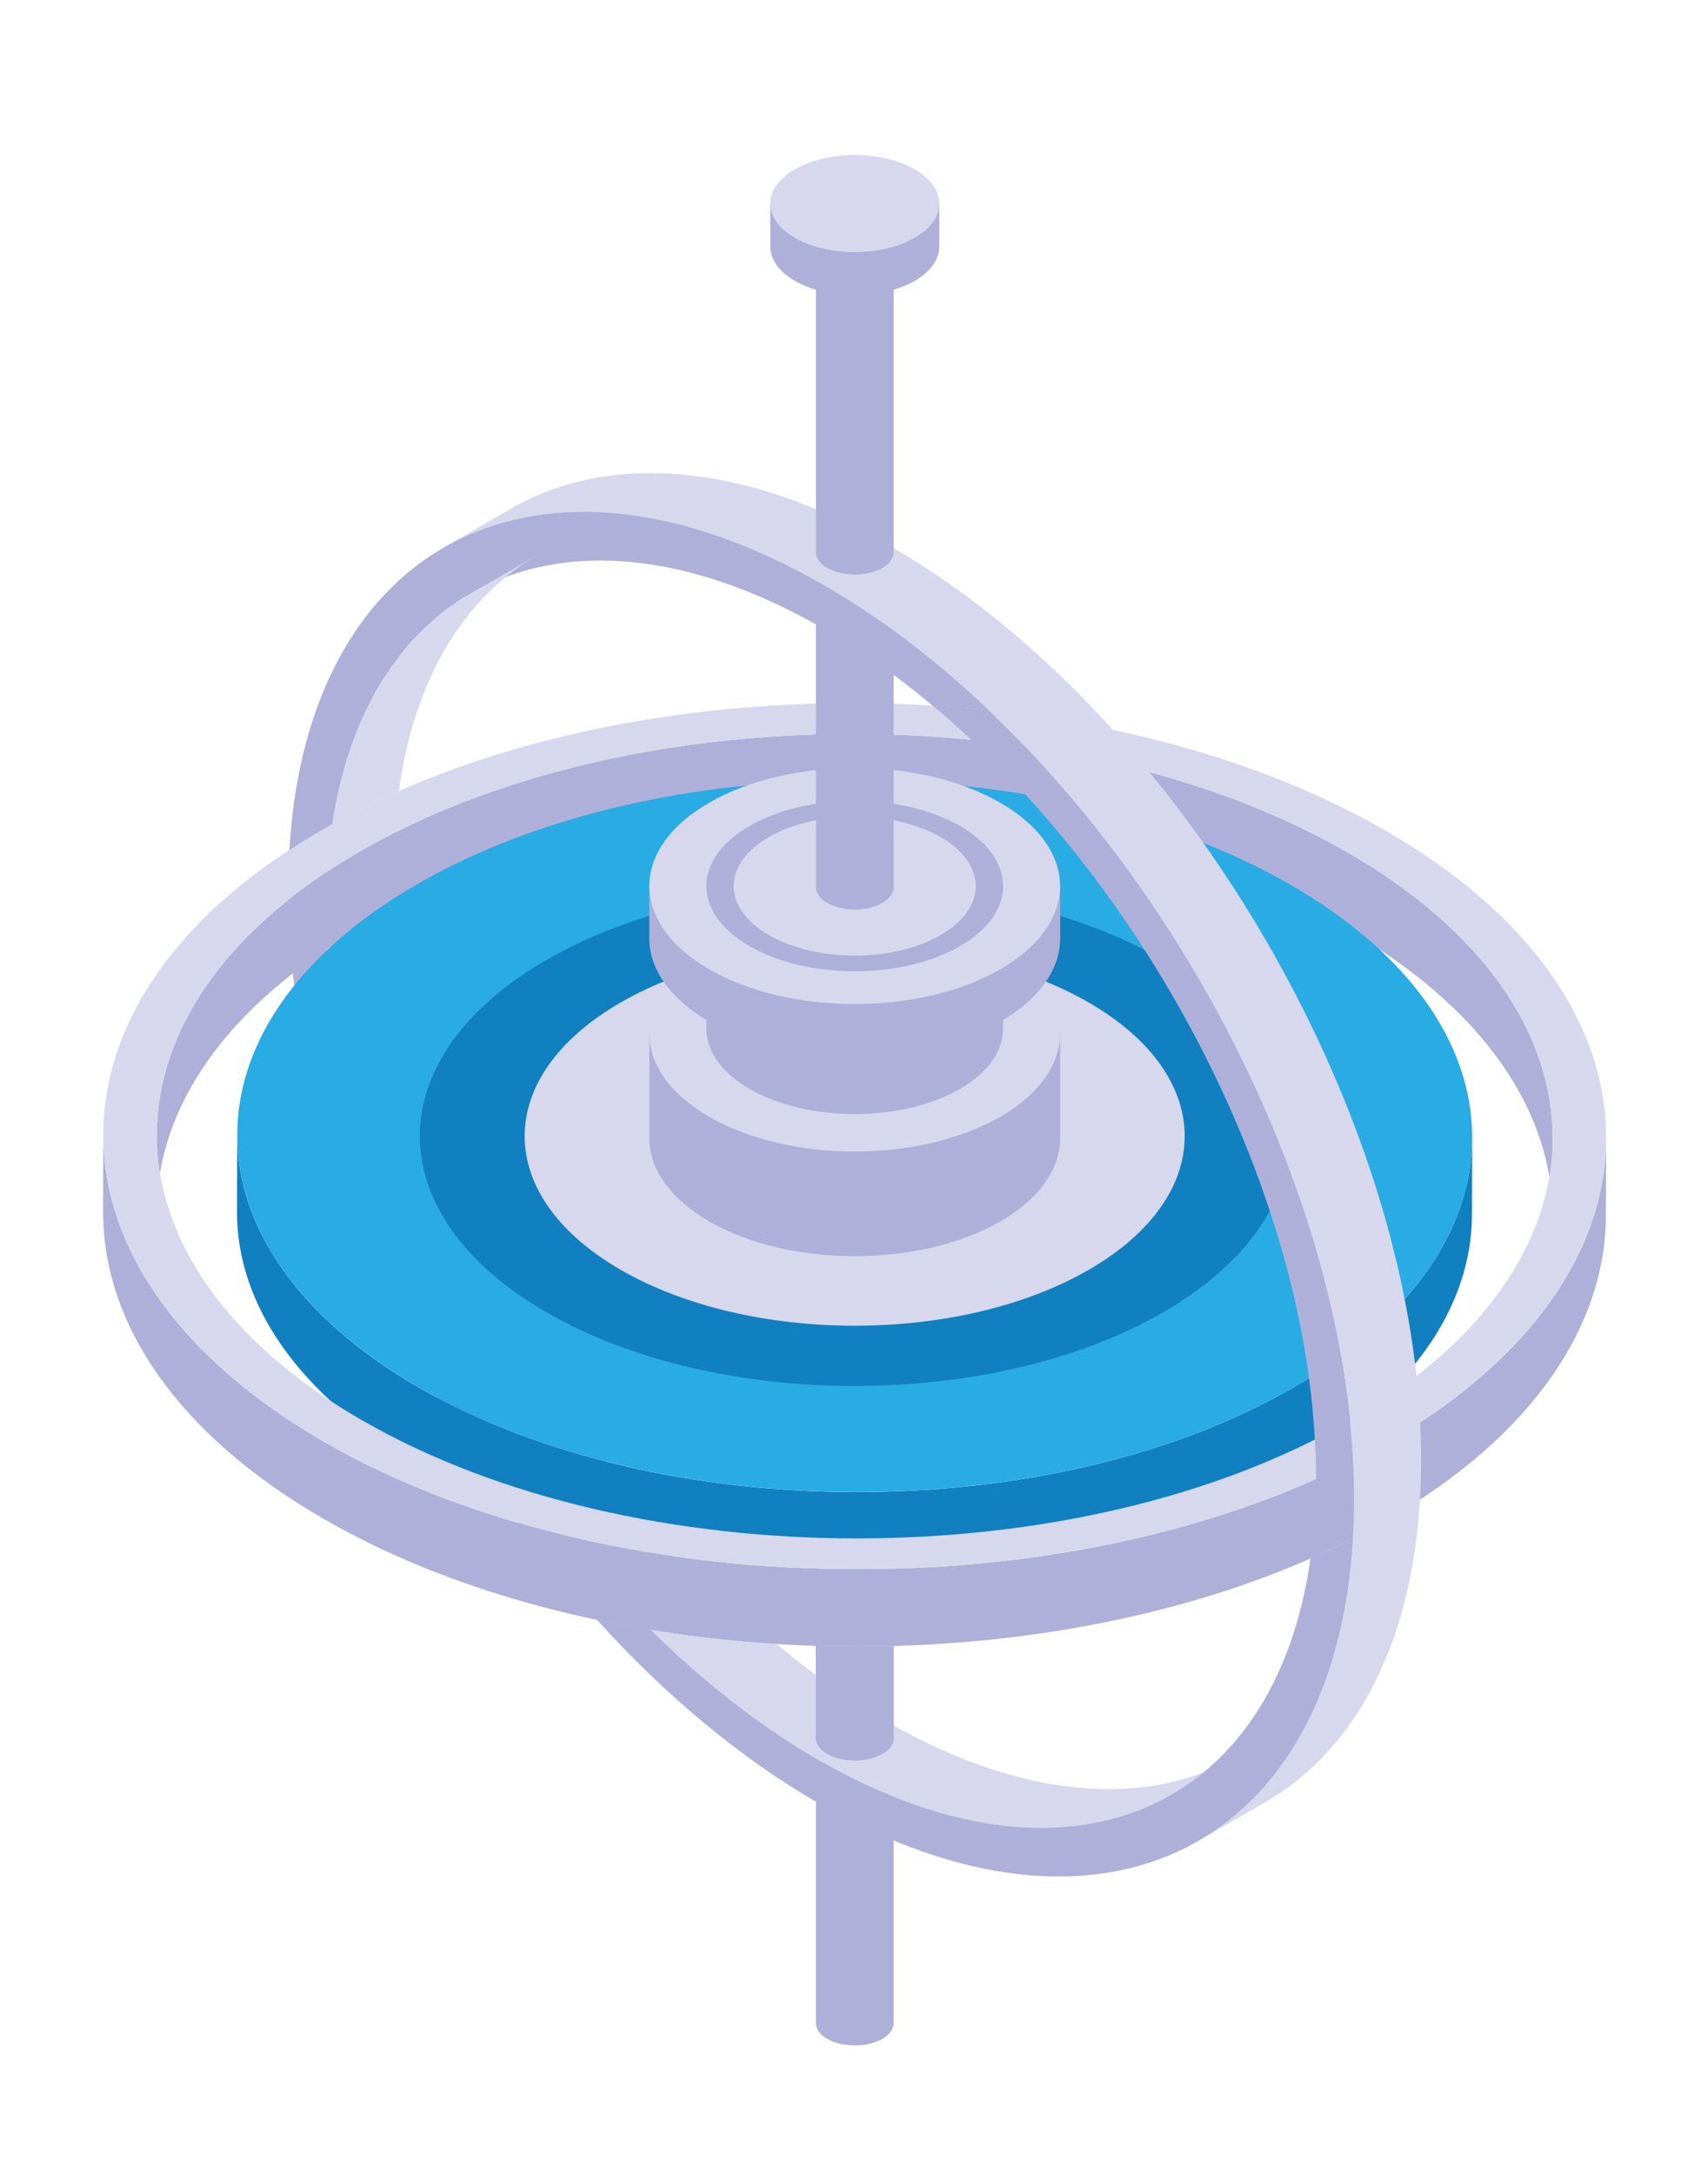 <svg xmlns="http://www.w3.org/2000/svg" xmlns:xlink="http://www.w3.org/1999/xlink" width="616px" height="784px" xml:space="preserve" overflow="hidden" aria-hidden="true"><defs><linearGradient class="cerosgradient" data-cerosgradient="true" id="CerosGradient_idc2f2a7689" gradientUnits="userSpaceOnUse" x1="50%" y1="100%" x2="50%" y2="0%"><stop offset="0%" stop-color="#d1d1d1"/><stop offset="100%" stop-color="#d1d1d1"/></linearGradient><linearGradient/></defs><g transform="translate(180 -154)"><path d="M321.972 640.406 321.972 729.62C321.972 731.699 320.587 733.752 317.865 735.336 312.398 738.478 303.516 738.478 298.023 735.336 295.277 733.752 293.917 731.699 293.917 729.62L293.917 640.406 321.972 640.406Z" fill="#AFB0D9" transform="matrix(1 0 0 1 -179.661 154)"/><path d="M317.865 646.097C312.398 649.239 303.491 649.239 298.023 646.097 292.556 642.955 292.556 637.833 298.023 634.691 303.491 631.549 312.398 631.549 317.865 634.691 323.333 637.833 323.333 642.955 317.865 646.097Z" fill="#D7D8EE" transform="matrix(1 0 0 1 -179.661 154)"/><path d="M279.79 592.93C264.451 592.014 249.235 590.307 234.342 587.808 219.349 572.89 205.271 556.264 192.456 538.501 146.785 475.19 117.022 396.936 117.146 328.058 117.146 323.382 117.27 318.954 117.591 314.501 117.715 312.224 117.938 310.047 118.16 307.895 118.16 307.45 118.16 306.979 118.284 306.534 118.507 303.689 118.853 300.943 119.323 298.345 119.323 297.999 119.447 297.553 119.546 297.207 127.215 292.877 135.108 289.018 143.47 285.356 142.678 290.255 142.208 295.252 141.862 300.497 141.515 304.951 141.392 309.379 141.392 314.055 141.169 392.062 179.269 481.919 235.48 548.644 249.211 565.047 264.104 579.966 279.765 592.954Z" fill="#D7D8EE" transform="matrix(1 0 0 1 -179.661 154)"/><path d="M192.456 538.501C146.785 475.19 117.022 396.936 117.146 328.058 117.146 323.382 117.27 318.954 117.591 314.501 117.715 312.224 117.938 310.047 118.16 307.895 118.16 307.45 118.16 306.979 118.284 306.534 118.507 303.689 118.853 300.943 119.323 298.345 119.323 297.999 119.447 297.553 119.447 297.207 118.185 297.999 116.923 298.691 115.662 299.359 111.654 301.759 107.769 304.134 103.984 306.658 103.638 311.111 103.514 315.54 103.514 320.216 103.514 321.7 103.514 323.184 103.638 324.644 104.553 392.755 132.015 468.584 174.717 532.588 186.964 550.92 200.348 568.239 214.896 584.171 221.303 585.656 227.835 586.794 234.342 587.808 219.349 572.89 205.271 556.264 192.456 538.501ZM171.624 212.793C174.94 211.085 178.379 209.502 181.916 208.24L182.04 208.117C185.702 205.148 189.487 202.426 193.495 200.15L171.624 212.793Z" fill="#AFB0D9" transform="matrix(1 0 0 1 -179.661 154)"/><path d="M559.629 410.518 559.555 438.376C559.654 400.993 534.864 363.586 485.284 335.085 386.644 278.404 227.266 278.33 129.269 335.01 80.629 363.14 56.285 399.979 56.161 436.867L56.235 409.009C56.334 372.121 80.703 335.283 129.343 307.153 227.34 250.472 386.718 250.571 485.358 307.227 534.938 335.703 559.728 373.135 559.629 410.518Z" fill="#AFB0D9" transform="matrix(1 0 0 1 -179.661 154)"/><path d="M530.608 410.395 530.534 438.252C530.435 470.885 508.886 503.468 465.813 528.382 379.123 578.506 238.127 578.506 150.867 528.382 106.953 503.171 85.033 470.044 85.132 436.991L85.206 409.133C85.107 442.186 107.052 475.313 150.941 500.524 238.201 550.648 379.197 550.648 465.887 500.524 508.96 475.635 530.509 443.027 530.608 410.395Z" fill="#1180C0" transform="matrix(1 0 0 1 -179.661 154)"/><path d="M464.873 318.979C552.133 369.103 552.578 450.375 465.912 500.499 379.222 550.623 238.226 550.623 150.966 500.499 63.707 450.375 63.261 369.103 149.952 318.979 236.642 268.854 377.638 268.854 464.898 318.979Z" fill="#29ABE3" transform="matrix(1 0 0 1 -179.661 154)"/><path d="M578.926 410.493 578.852 438.351C578.729 478.06 552.504 517.743 500.103 548.05 394.536 609.085 223.01 609.036 116.923 548.1 63.434 517.372 36.715 477.07 36.839 436.817L36.913 408.96C36.789 449.212 63.509 489.514 116.998 520.242 223.085 581.203 394.635 581.227 500.178 520.193 552.578 489.886 578.827 450.227 578.926 410.493Z" fill="#AFB0D9" transform="matrix(1 0 0 1 -179.661 154)"/><path d="M498.99 299.335C605.102 360.295 605.646 459.183 500.178 520.193 394.635 581.227 223.085 581.178 116.998 520.242 10.762 459.207 10.119 360.345 115.686 299.31 221.18 238.325 392.779 238.325 499.015 299.359ZM130.555 512.399C229.047 568.981 388.573 568.981 486.496 512.35 584.493 455.669 583.85 363.833 485.333 307.252 386.693 250.571 227.315 250.497 129.318 307.177 31.396 363.808 31.915 455.744 130.555 512.424L130.555 512.424Z" fill="#D7D8EE" transform="matrix(1 0 0 1 -179.661 154)"/><path d="M418.806 473.458C357.574 508.639 258.266 508.639 197.033 473.458 135.8 438.277 135.776 381.226 197.033 346.045 258.266 310.864 357.574 310.864 418.806 346.045 480.039 381.226 480.064 438.277 418.806 473.458Z" fill="#1180C0" transform="matrix(1 0 0 1 -179.661 154)"/><path d="M392.062 458.094C345.599 484.789 270.24 484.789 223.753 458.094 177.265 431.399 177.265 388.103 223.753 361.408 270.215 334.713 345.575 334.713 392.062 361.408 438.549 388.103 438.549 431.399 392.062 458.094Z" fill="#D7D8EE" transform="matrix(1 0 0 1 -179.661 154)"/><path d="M382.017 372.74 382.017 410.469C382.017 421.379 374.744 432.29 360.295 440.603 331.374 457.179 284.49 457.179 255.569 440.603 241.096 432.24 233.847 421.379 233.847 410.469L233.847 372.74 382.017 372.74Z" fill="#AFB0D9" transform="matrix(1 0 0 1 -179.661 154)"/><path d="M360.295 402.824C331.374 419.449 284.466 419.449 255.544 402.824 226.622 386.198 226.622 359.256 255.544 342.63 284.466 326.005 331.374 326.005 360.295 342.63 389.217 359.256 389.217 386.198 360.295 402.824Z" fill="#D7D8EE" transform="matrix(1 0 0 1 -179.661 154)"/><path d="M361.433 343.818 361.433 371.057C361.433 378.949 356.188 386.817 345.748 392.804 324.867 404.778 291.022 404.778 270.116 392.804 259.676 386.767 254.431 378.925 254.431 371.057L254.431 343.818 361.433 343.818Z" fill="#AFB0D9" transform="matrix(1 0 0 1 -179.661 154)"/><path d="M345.748 365.54C324.867 377.539 290.997 377.539 270.091 365.54 249.211 353.541 249.211 334.095 270.091 322.071 290.972 310.072 324.842 310.072 345.748 322.071 366.653 334.07 366.629 353.541 345.748 365.54Z" fill="#D7D8EE" transform="matrix(1 0 0 1 -179.661 154)"/><path d="M382.017 319.548 382.017 338.425C382.017 349.335 374.744 360.246 360.295 368.558 331.374 385.135 284.49 385.135 255.569 368.558 241.096 360.196 233.847 349.335 233.847 338.425L233.847 319.548 382.017 319.548Z" fill="#AFB0D9" transform="matrix(1 0 0 1 -179.661 154)"/><path d="M360.295 349.632C331.374 366.258 284.466 366.258 255.544 349.632 226.622 333.006 226.622 306.064 255.544 289.438 284.466 272.813 331.374 272.813 360.295 289.438 389.217 306.064 389.217 333.006 360.295 349.632Z" fill="#D7D8EE" transform="matrix(1 0 0 1 -179.661 154)"/><path d="M345.772 341.294C324.867 353.294 290.997 353.294 270.091 341.294 249.186 329.295 249.186 309.825 270.091 297.825 290.997 285.826 324.867 285.826 345.772 297.825 366.678 309.825 366.678 329.295 345.772 341.294Z" fill="#AFB0D9" transform="matrix(1 0 0 1 -179.661 154)"/><path d="M338.796 337.286C321.75 347.084 294.114 347.084 277.068 337.286 260.022 327.489 260.022 311.606 277.068 301.833 294.114 292.036 321.75 292.036 338.796 301.833 355.842 311.631 355.842 327.514 338.796 337.286Z" fill="#D7D8EE" transform="matrix(1 0 0 1 -179.661 154)"/><path d="M321.972 212.793 321.972 319.943C321.972 322.022 320.587 324.075 317.865 325.659 312.398 328.801 303.516 328.801 298.023 325.659 295.277 324.075 293.917 322.022 293.917 319.943L293.917 212.793 321.972 212.793Z" fill="#AFB0D9" transform="matrix(1 0 0 1 -179.661 154)"/><path d="M317.865 218.483C312.398 221.625 303.491 221.625 298.023 218.483 292.556 215.341 292.556 210.22 298.023 207.078 303.491 203.936 312.398 203.936 317.865 207.078 323.333 210.22 323.333 215.316 317.865 218.483Z" fill="#D7D8EE" transform="matrix(1 0 0 1 -179.661 154)"/><path d="M488.079 541.098C488.079 545.774 487.956 550.326 487.609 554.755 482.686 557.378 477.54 559.777 472.27 562.053 473.656 553.048 474.324 543.374 474.324 533.231 474.324 528.555 474.2 523.78 473.854 519.005 469.153 430.979 418.584 330.978 350.028 266.875 345.451 262.546 340.75 258.34 335.951 254.455 342.828 254.901 349.558 255.47 356.312 256.163 360.666 260.368 365.021 264.698 369.35 269.151 431.943 334.639 477.961 427.564 486.546 512.276 487.585 521.949 488.03 531.647 488.03 541.098Z" fill="#AFB0D9" transform="matrix(1 0 0 1 -179.661 154)"/><path d="M193.495 200.15C189.487 202.426 185.702 205.173 182.04 208.117L181.916 208.24C178.379 209.502 174.94 211.085 171.624 212.793L193.495 200.15Z" fill="#D7D8EE" transform="matrix(1 0 0 1 -179.661 154)"/><path d="M319.498 620.936 295.228 634.939C273.827 622.643 253.342 606.586 234.342 587.784 249.211 590.282 264.451 591.989 279.79 592.905 292.482 603.617 305.891 613.068 319.498 620.911Z" fill="#D7D8EE" transform="matrix(1 0 0 1 -179.661 154)"/><path d="M446.441 633.232 422.245 647.235C389.786 666.013 344.832 663.39 295.277 634.914L319.473 620.911C369.029 649.387 413.982 652.01 446.441 633.232Z" fill="#D7D8EE" transform="matrix(1 0 0 1 -179.661 154)"/><path d="M159.601 197.528 183.797 183.525C218.755 163.312 267.197 166.157 320.686 196.884L296.49 210.888C243.025 180.16 194.584 177.315 159.601 197.528Z" fill="#D7D8EE" transform="matrix(1 0 0 1 -179.661 154)"/><path d="M456.14 649.857 431.943 663.86C466.456 643.92 487.857 601.465 488.005 541.123 488.352 419.722 402.552 271.848 296.465 210.912L320.661 196.909C426.773 257.87 512.548 405.743 512.201 527.12 512.028 587.462 490.628 629.892 456.14 649.857Z" fill="#D7D8EE" transform="matrix(1 0 0 1 -179.661 154)"/><path d="M487.634 554.78C481.103 666.26 397.208 709.086 295.252 650.55 266.529 634.048 239.29 611.138 214.92 584.147 221.328 585.631 227.859 586.769 234.366 587.784 253.367 606.562 273.852 622.643 295.252 634.939 384.862 686.3 459.381 653.395 472.295 562.053 477.565 559.777 482.711 557.378 487.634 554.755Z" fill="#AFB0D9" transform="matrix(1 0 0 1 -179.661 154)"/><path d="M356.337 256.187C349.582 255.495 342.828 254.926 335.975 254.48 323.259 243.768 309.998 234.44 296.366 226.573 252.996 201.635 213.04 196.39 182.04 208.117 185.702 205.148 189.487 202.426 193.495 200.15L171.624 212.793C170.709 213.238 169.917 213.807 169.002 214.376 167.047 215.39 165.217 216.528 163.386 217.914 161.901 218.829 160.417 219.967 158.933 221.105 157.894 222.021 156.755 222.936 155.716 223.951 150.917 228.057 146.562 232.709 142.678 238.077 139.932 241.714 137.408 245.598 135.009 249.705 134.786 250.052 134.662 250.398 134.44 250.843 133.302 252.897 132.262 254.95 131.248 257.103 129.986 259.824 128.725 262.57 127.71 265.539 126.918 267.692 126.102 269.968 125.31 272.368 124.519 274.52 123.925 276.821 123.356 279.196 123.009 280.111 122.787 281.126 122.564 282.165 121.871 284.441 121.426 286.841 120.956 289.216 120.387 291.838 119.917 294.461 119.595 297.182L119.472 297.182C118.21 297.974 116.948 298.667 115.686 299.335 111.678 301.734 107.794 304.11 104.009 306.633 110.54 195.252 194.311 152.104 296.514 210.863 317.469 222.936 337.608 238.3 356.361 256.187Z" fill="#AFB0D9" transform="matrix(1 0 0 1 -179.661 154)"/><path d="M181.916 208.24C161.877 224.643 148.269 250.843 143.47 285.332 135.108 288.968 127.215 292.853 119.546 297.182 119.892 294.461 120.338 291.838 120.907 289.216 121.377 286.816 121.946 284.441 122.515 282.165 122.737 281.15 122.96 280.111 123.306 279.196 123.875 276.796 124.568 274.52 125.261 272.368 126.053 269.968 126.869 267.692 127.661 265.539 128.7 262.57 129.937 259.849 131.199 257.103 132.238 254.95 133.252 252.897 134.39 250.843 134.613 250.398 134.736 250.052 134.959 249.705 137.359 245.598 139.882 241.739 142.629 238.077 146.513 232.733 150.867 228.057 155.667 223.951 156.706 222.936 157.844 222.021 158.883 221.105 160.368 219.967 161.852 218.829 163.336 217.914 165.167 216.553 166.998 215.415 168.952 214.376 169.868 213.807 170.66 213.238 171.575 212.793 174.89 211.085 178.329 209.502 181.867 208.24Z" fill="#D7D8EE" transform="matrix(1 0 0 1 -179.661 154)"/><path d="M322.022 593.597 322.022 626.849C322.022 628.902 320.636 631.055 317.89 632.539 312.398 635.73 303.466 635.73 297.974 632.539 295.228 630.956 293.867 628.902 293.867 626.849L293.867 593.474C303.244 593.919 312.645 593.919 322.022 593.597Z" fill="#AFB0D9" transform="matrix(1 0 0 1 -179.661 154)"/><path d="M321.972 86.839 321.972 199.136C321.972 201.214 320.587 203.268 317.865 204.851 312.398 207.993 303.516 207.993 298.023 204.851 295.277 203.268 293.917 201.214 293.917 199.136L293.917 86.839 321.972 86.839Z" fill="#AFB0D9" transform="matrix(1 0 0 1 -179.661 154)"/><path d="M317.865 92.529C312.398 95.671 303.491 95.671 298.023 92.529 292.556 89.387 292.556 84.291 298.023 81.124 303.491 77.982 312.398 77.982 317.865 81.124 323.333 84.266 323.333 89.362 317.865 92.529Z" fill="#D7D8EE" transform="matrix(1 0 0 1 -179.661 154)"/><path d="M338.425 73.405 338.425 88.942C338.425 93.445 335.431 97.923 329.493 101.337 317.593 108.165 298.296 108.165 286.395 101.337 280.433 97.898 277.464 93.42 277.464 88.942L277.464 73.405 338.449 73.405Z" fill="#AFB0D9" transform="matrix(1 0 0 1 -179.661 154)"/><path d="M329.493 85.8C317.593 92.628 298.296 92.628 286.371 85.8 274.471 78.972 274.471 67.863 286.371 61.035 298.271 54.206 317.568 54.206 329.493 61.035 341.418 67.863 341.393 78.972 329.493 85.8Z" fill="#D7D8EE" transform="matrix(1 0 0 1 -179.661 154)"/></g></svg>
